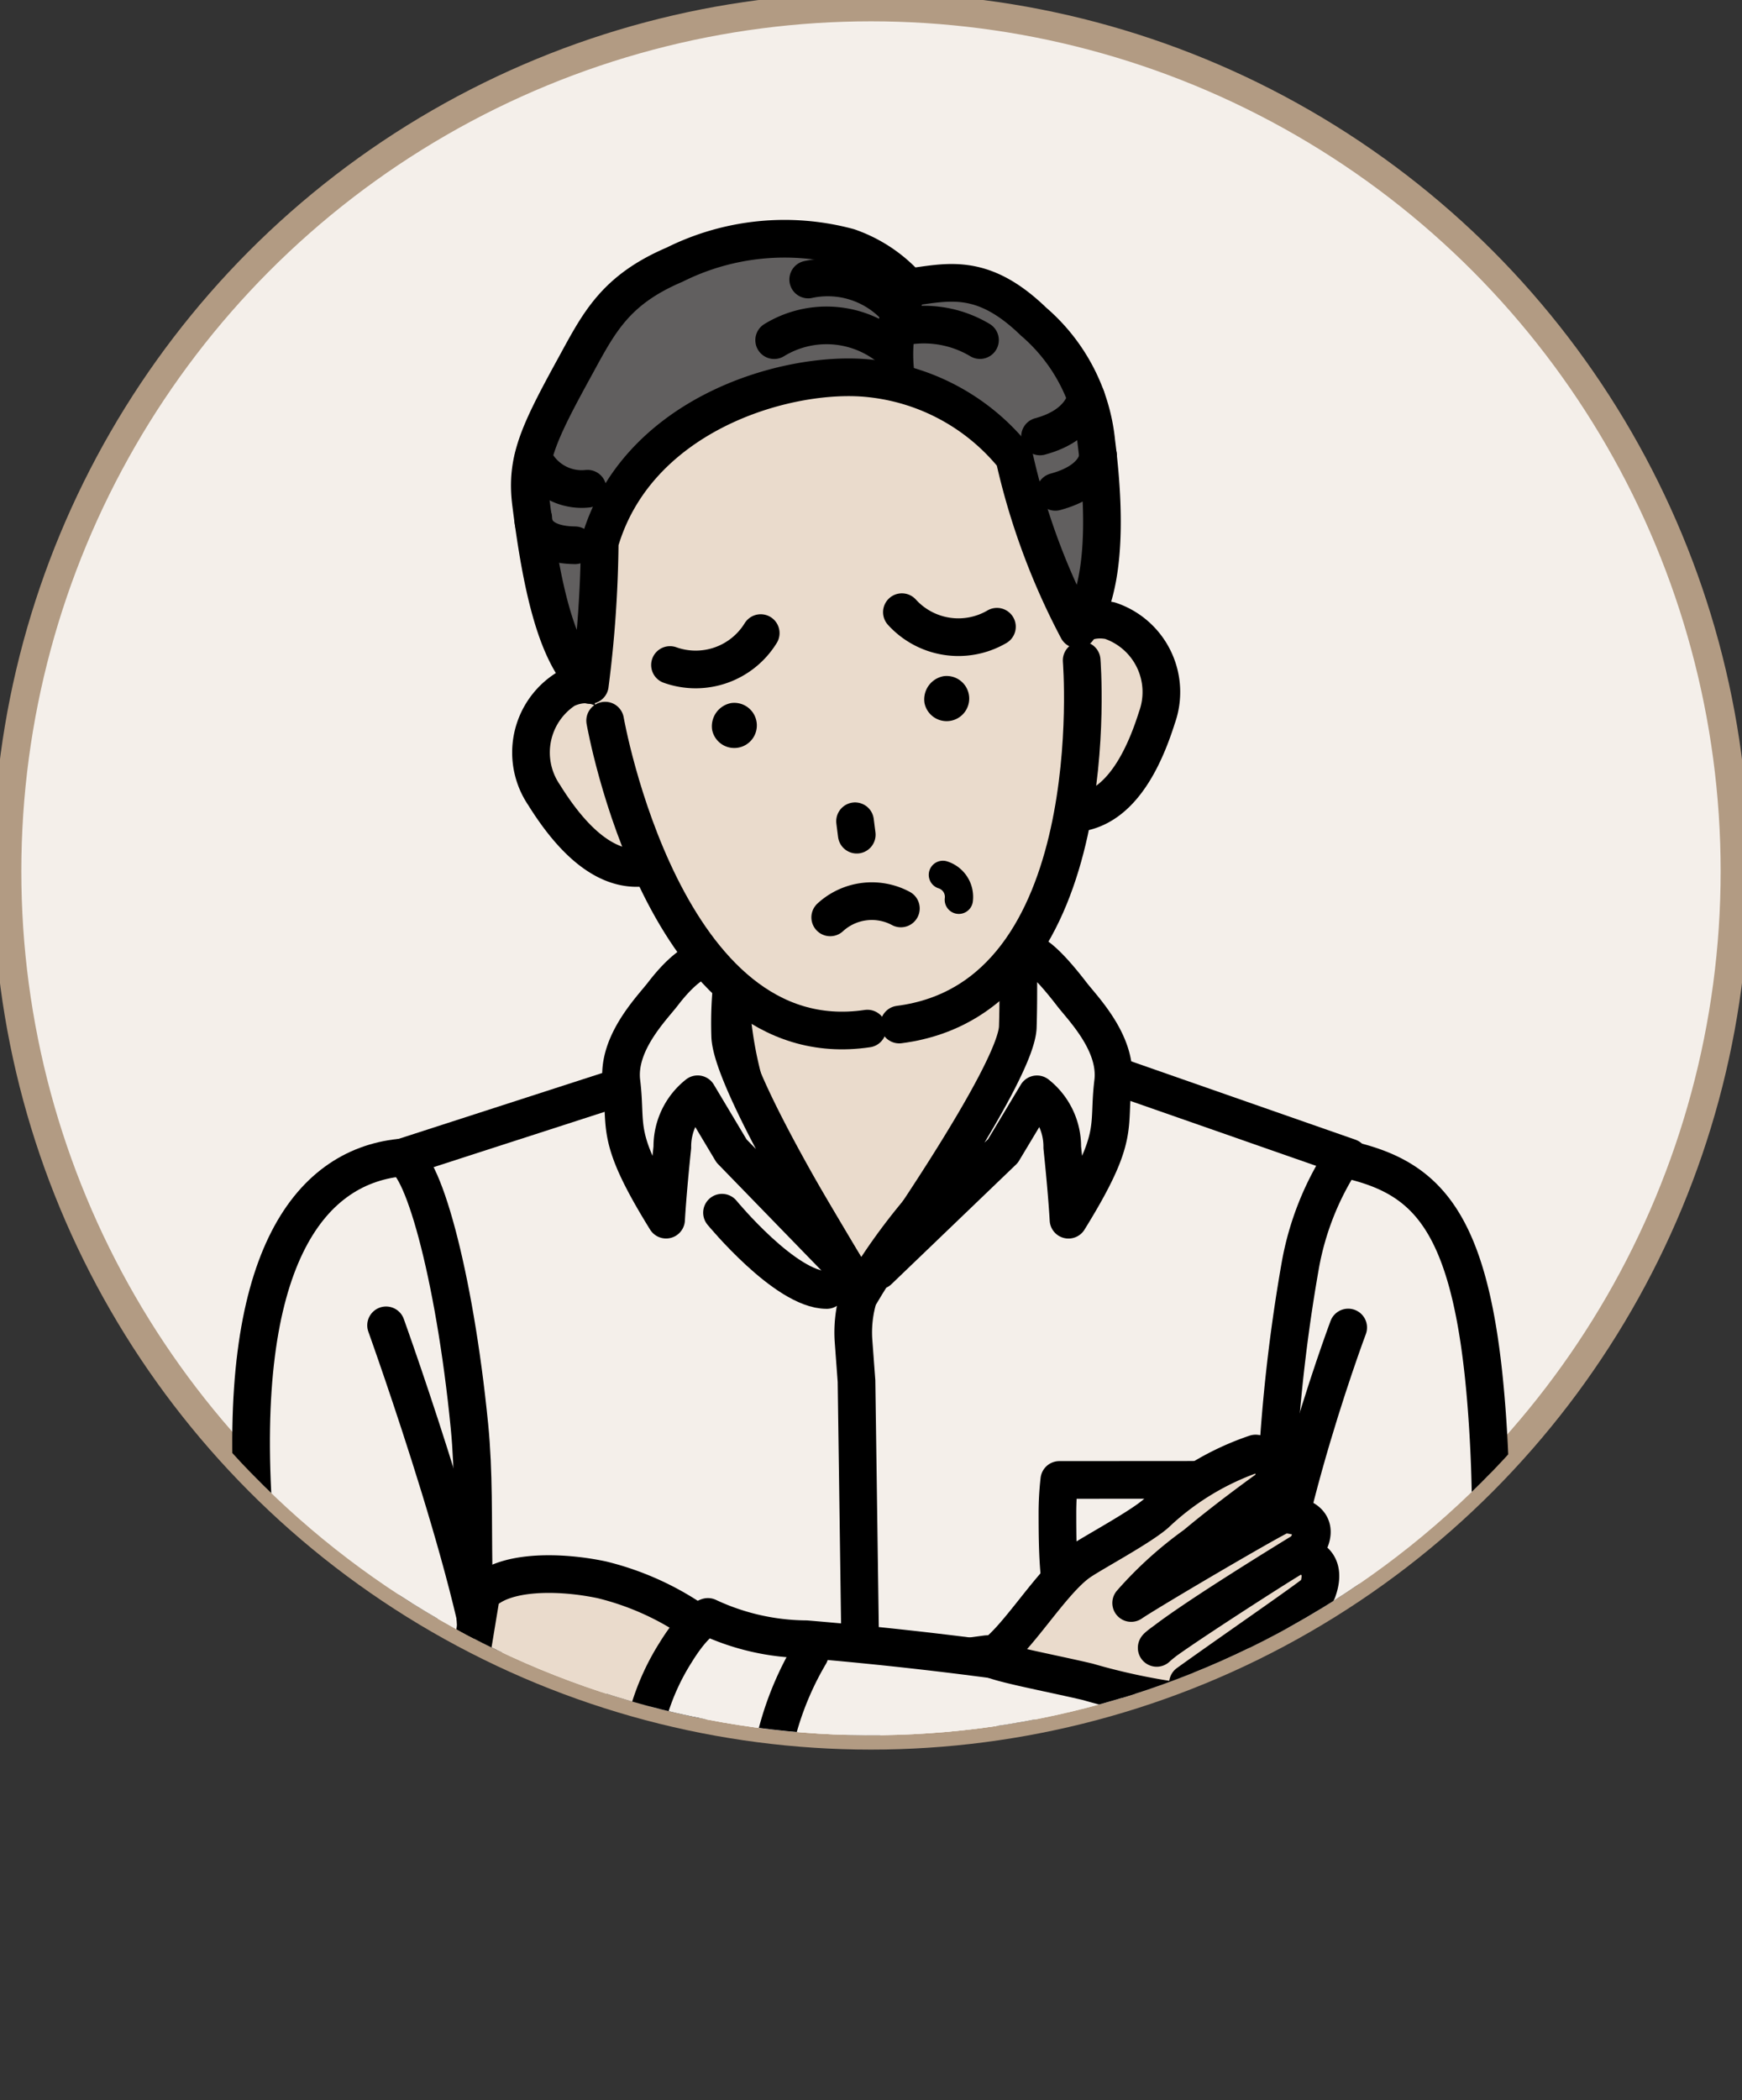 <svg xmlns="http://www.w3.org/2000/svg" xmlns:xlink="http://www.w3.org/1999/xlink" width="61.103" height="73.641" viewBox="0 0 61.103 73.641">
  <rect x="0" y="0" width="61.103" height="73.641" fill="#333333" stroke="none"/>
  <defs>
    <clipPath id="clip-path">
      <rect id="長方形_278" data-name="長方形 278" width="61.103" height="73.641" fill="none"/>
    </clipPath>
    <clipPath id="clip-path-2">
      <path id="パス_2552" data-name="パス 2552" d="M.5,30.8A30.3,30.3,0,1,0,30.8.5,30.3,30.3,0,0,0,.5,30.8" transform="translate(-0.5 -0.5)" fill="none"/>
    </clipPath>
  </defs>
  <g id="グループ_6235" data-name="グループ 6235" transform="translate(-240 -7620.651)">
    <g id="グループ_274" data-name="グループ 274" transform="translate(240 7620.651)">
      <g id="グループ_273" data-name="グループ 273" clip-path="url(#clip-path)">
        <path id="パス_2504" data-name="パス 2504" d="M61.107,30.8A30.3,30.3,0,1,1,30.8.5a30.3,30.3,0,0,1,30.3,30.3" transform="translate(-0.252 -0.252)" fill="#f4efea"/>
        <ellipse id="楕円形_22" data-name="楕円形 22" cx="30.303" cy="30.303" rx="30.303" ry="30.303" transform="translate(0.248 0.248)" fill="none" stroke="#b29b83" stroke-linecap="round" stroke-linejoin="round" stroke-width="1"/>
      </g>
    </g>
    <g id="グループ_276" data-name="グループ 276" transform="translate(240.248 7620.9)">
      <g id="グループ_275" data-name="グループ 275" clip-path="url(#clip-path-2)">
        <path id="パス_2505" data-name="パス 2505" d="M60.5,106.966,61.1,78.442l-9.735-3.4H38.407l-10.6,3.428L29,107.533l-.094,3.633h31.7a22.323,22.323,0,0,1-.11-4.2" transform="translate(-14.241 -38.012)" fill="#f4efea"/>
        <path id="パス_2506" data-name="パス 2506" d="M50.98,85.6s2.23,2.711,3.674,2.711" transform="translate(-25.903 -43.323)" fill="none" stroke="#000" stroke-linecap="round" stroke-linejoin="round" stroke-width="1.321"/>
        <path id="パス_2507" data-name="パス 2507" d="M60.709,118.646l-.344-24.5-.106-1.428a4.291,4.291,0,0,1,.3-1.878" transform="translate(-30.57 -45.964)" fill="none" stroke="#000" stroke-linecap="round" stroke-linejoin="round" stroke-width="1.321"/>
        <path id="パス_2508" data-name="パス 2508" d="M61.036,110.984a22.324,22.324,0,0,1-.11-4.2l.605-28.524L51.8,74.86H38.833l-10.6,3.428,1.194,29.062-.093,3.633" transform="translate(-14.455 -37.92)" fill="none" stroke="#000" stroke-linecap="round" stroke-linejoin="round" stroke-width="1.321"/>
        <path id="パス_2509" data-name="パス 2509" d="M74.73,104.465a10.144,10.144,0,0,0-.066,1.155c0,3.067.13,4.984,2.98,4.984,2.987,0,2.985-1.92,2.987-4.988a10.274,10.274,0,0,0-.065-1.155Z" transform="translate(-37.821 -52.816)" fill="none" stroke="#000" stroke-linecap="round" stroke-linejoin="round" stroke-width="1.321"/>
        <path id="パス_2510" data-name="パス 2510" d="M61.318,70.031a22.846,22.846,0,0,1-2.424,2.858,21.008,21.008,0,0,0-2.7,3.624l-3.78-6.372a13.738,13.738,0,0,1-.747-3.394c0-.894.747-4.825.747-4.825h8.969s.5,4.193.5,4.617a30.1,30.1,0,0,1-.56,3.492" transform="translate(-26.248 -31.409)" fill="#eadbcc"/>
        <path id="パス_2511" data-name="パス 2511" d="M61.318,70.031a22.846,22.846,0,0,1-2.424,2.858,21.008,21.008,0,0,0-2.7,3.624l-3.78-6.372a13.738,13.738,0,0,1-.747-3.394c0-.894.747-4.825.747-4.825h8.969s.5,4.193.5,4.617A30.1,30.1,0,0,1,61.318,70.031Z" transform="translate(-26.248 -31.409)" fill="none" stroke="#000" stroke-linecap="round" stroke-linejoin="round" stroke-width="1.321"/>
        <path id="パス_2512" data-name="パス 2512" d="M47.72,67.982s-.712-1.311-2.4.882c-.382.5-1.627,1.733-1.457,3.1.2,1.631-.267,1.863,1.565,4.82,0,0,.045-.878.219-2.539a2.335,2.335,0,0,1,.888-1.858l1.188,1.987,4.053,4.172s-4.059-6.54-4.1-8.208c-.044-1.632.2-2.316.051-2.36" transform="translate(-22.312 -34.263)" fill="#f4efea"/>
        <path id="パス_2513" data-name="パス 2513" d="M47.72,67.982s-.712-1.311-2.4.882c-.382.5-1.627,1.733-1.457,3.1.2,1.631-.267,1.863,1.565,4.82,0,0,.045-.878.219-2.539a2.335,2.335,0,0,1,.888-1.858l1.188,1.987,4.053,4.172s-4.059-6.54-4.1-8.208C47.625,68.71,47.867,68.025,47.72,67.982Z" transform="translate(-22.312 -34.263)" fill="none" stroke="#000" stroke-linecap="round" stroke-linejoin="round" stroke-width="1.321"/>
        <path id="パス_2514" data-name="パス 2514" d="M67.035,67.4s.082-.923,1.772,1.271c.382.5,1.627,1.733,1.457,3.1-.2,1.631.268,1.863-1.564,4.82,0,0-.045-.878-.219-2.539a2.336,2.336,0,0,0-.887-1.858L66.4,74.182l-4.364,4.19s4.841-6.877,4.886-8.546c.044-1.632-.039-2.386.108-2.429" transform="translate(-31.469 -34.068)" fill="#f4efea"/>
        <path id="パス_2515" data-name="パス 2515" d="M67.035,67.4s.082-.923,1.772,1.271c.382.5,1.627,1.733,1.457,3.1-.2,1.631.268,1.863-1.564,4.82,0,0-.045-.878-.219-2.539a2.336,2.336,0,0,0-.887-1.858L66.4,74.182l-4.364,4.19s4.841-6.877,4.886-8.546C66.971,68.195,66.888,67.441,67.035,67.4Z" transform="translate(-31.469 -34.068)" fill="none" stroke="#000" stroke-linecap="round" stroke-linejoin="round" stroke-width="1.321"/>
        <path id="パス_2516" data-name="パス 2516" d="M22.942,81.72c.759-.081,1.92,4.054,2.448,9.408.32,3.244-.165,6.61.689,10.093.238.973,8.966-.961,17.464-2.093l2.217,5.312s-12.713,6.726-24.106,6.116c0,0-2-.075-2.767-3.5-1.306-4.045-.707-7.772-1.06-12.772-.628-8.925,1.908-12.226,5.114-12.568" transform="translate(-9.172 -41.371)" fill="#f4efea"/>
        <path id="パス_2517" data-name="パス 2517" d="M22.942,81.72c.759-.081,1.92,4.054,2.448,9.408.32,3.244-.165,6.61.689,10.093.238.973,8.966-.961,17.464-2.093l2.217,5.312s-12.713,6.726-24.106,6.116c0,0-2-.075-2.767-3.5-1.306-4.045-.707-7.772-1.06-12.772C17.2,85.364,19.736,82.062,22.942,81.72Z" transform="translate(-9.172 -41.371)" fill="none" stroke="#000" stroke-linecap="round" stroke-linejoin="round" stroke-width="1.321"/>
        <path id="パス_2518" data-name="パス 2518" d="M23.869,119.493a23.734,23.734,0,0,1,5.892,1.648s-3.786.025-4.136,1.05" transform="translate(-12.26 -60.38)" fill="none" stroke="#000" stroke-linecap="round" stroke-linejoin="round" stroke-width="1.321"/>
        <path id="パス_2519" data-name="パス 2519" d="M27.261,93.555s3.816,10.611,3.614,13.623" transform="translate(-13.967 -47.328)" fill="none" stroke="#000" stroke-linecap="round" stroke-linejoin="round" stroke-width="1.321"/>
        <path id="パス_2520" data-name="パス 2520" d="M41.29,112.925a9.882,9.882,0,0,0-3.478-1.613c-1.5-.317-3.471-.333-4.228.511l-.388,2.351.417,2.613s2.3,1.1,6.673.49a9.341,9.341,0,0,0,1-4.351" transform="translate(-16.953 -56.162)" fill="#eadbcc"/>
        <path id="パス_2521" data-name="パス 2521" d="M41.29,112.925a9.882,9.882,0,0,0-3.478-1.613c-1.5-.317-3.471-.333-4.228.511l-.388,2.351.417,2.613s2.3,1.1,6.673.49A9.341,9.341,0,0,0,41.29,112.925Z" transform="translate(-16.953 -56.162)" fill="none" stroke="#000" stroke-linecap="round" stroke-linejoin="round" stroke-width="1.321"/>
        <path id="パス_2522" data-name="パス 2522" d="M46.426,99.094c.7-1.137,1.132-1.246,1.132-1.246a8.252,8.252,0,0,0,3.449.783,135.912,135.912,0,0,1,16.2,2.346c-.013-2.385.063-5.189.315-8.3a58.911,58.911,0,0,1,.819-7.181,10.1,10.1,0,0,1,1.483-3.727c3.1.664,4.749,2.241,5.136,10.188.357,7.335-.975,14.876-3.37,17.51-.357.588-3.592.273-4.865.3-4.675.114-11.551-1.994-17.5-5.081-1.259-.654-3.083-.72-4.069-1.491a8.2,8.2,0,0,1,1.264-4.1" transform="translate(-22.975 -41.396)" fill="#f4efea"/>
        <path id="パス_2523" data-name="パス 2523" d="M46.426,99.094c.7-1.137,1.132-1.246,1.132-1.246a8.252,8.252,0,0,0,3.449.783,135.912,135.912,0,0,1,16.2,2.346c-.013-2.385.063-5.189.315-8.3a58.911,58.911,0,0,1,.819-7.181,10.1,10.1,0,0,1,1.483-3.727c3.1.664,4.749,2.241,5.136,10.188.357,7.335-.975,14.876-3.37,17.51-.357.588-3.592.273-4.865.3-4.675.114-11.551-1.994-17.5-5.081-1.259-.654-3.083-.72-4.069-1.491A8.2,8.2,0,0,1,46.426,99.094Z" transform="translate(-22.975 -41.396)" fill="none" stroke="#000" stroke-linecap="round" stroke-linejoin="round" stroke-width="1.321"/>
        <path id="パス_2524" data-name="パス 2524" d="M94.534,117.949s-3.953-.228-5.017,1.178c0,0,3.231.038,5.055,1.862" transform="translate(-45.295 -59.596)" fill="none" stroke="#000" stroke-linecap="round" stroke-linejoin="round" stroke-width="1.321"/>
        <path id="パス_2525" data-name="パス 2525" d="M92.314,93.708s-3.221,8.582-2.808,13.062" transform="translate(-45.272 -47.405)" fill="none" stroke="#000" stroke-linecap="round" stroke-linejoin="round" stroke-width="1.321"/>
        <path id="パス_2526" data-name="パス 2526" d="M55.68,116.79a10.782,10.782,0,0,0-1.469,4.736" transform="translate(-27.529 -59.02)" fill="none" stroke="#000" stroke-linecap="round" stroke-linejoin="round" stroke-width="1.321"/>
        <path id="パス_2527" data-name="パス 2527" d="M69.94,109.735c.876-.512,2.12-2.656,3.119-3.338.482-.329,2.105-1.194,2.67-1.686a9.509,9.509,0,0,1,3.5-2.109.746.746,0,0,1,.512,1.185s-1.391.987-2.623,2.018a13.275,13.275,0,0,0-2.253,2.039c.594-.409,5.15-3.084,5.333-3.109,0,0,1.608-.008.756,1.253,0,0-4.349,2.644-5.193,3.43-.063-.1,4.851-3.259,4.926-3.251,0,0,1.162-.011.714,1.246-.034.1-2.855,2.034-4.544,3.247,0,0,2.325-1.527,2.693-1.827,1.675-1.025,1.835-.359,1.633.5-.056.236-2.084,2.106-2.791,2.136a22.366,22.366,0,0,1-5.043-.859c-1.282-.3-3.639-.738-3.411-.871" transform="translate(-35.436 -51.88)" fill="#eadbcc"/>
        <path id="パス_2528" data-name="パス 2528" d="M69.94,109.735c.876-.512,2.12-2.656,3.119-3.338.482-.329,2.105-1.194,2.67-1.686a9.509,9.509,0,0,1,3.5-2.109.746.746,0,0,1,.512,1.185s-1.391.987-2.623,2.018a13.275,13.275,0,0,0-2.253,2.039c.594-.409,5.15-3.084,5.333-3.109,0,0,1.608-.008.756,1.253,0,0-4.349,2.644-5.193,3.43-.063-.1,4.851-3.259,4.926-3.251,0,0,1.162-.011.714,1.246-.034.1-2.855,2.034-4.544,3.247,0,0,2.325-1.527,2.693-1.827,1.675-1.025,1.835-.359,1.633.5-.056.236-2.084,2.106-2.791,2.136a22.366,22.366,0,0,1-5.043-.859C72.069,110.305,69.712,109.868,69.94,109.735Z" transform="translate(-35.436 -51.88)" fill="none" stroke="#000" stroke-linecap="round" stroke-linejoin="round" stroke-width="1.321"/>
        <path id="パス_2529" data-name="パス 2529" d="M73.3,46.214c-.289,1.457-.96,4.007.384,4.274s2.667-.446,3.569-3.311a2.64,2.64,0,0,0-1.648-3.4c-1.344-.266-2.016.977-2.306,2.433" transform="translate(-36.921 -22.262)" fill="#eadbcc"/>
        <path id="パス_2530" data-name="パス 2530" d="M73.3,46.214c-.289,1.457-.96,4.007.384,4.274s2.667-.446,3.569-3.311a2.64,2.64,0,0,0-1.648-3.4C74.262,43.514,73.59,44.757,73.3,46.214Z" transform="translate(-36.921 -22.262)" fill="none" stroke="#000" stroke-linecap="round" stroke-linejoin="round" stroke-width="1.321"/>
        <path id="パス_2531" data-name="パス 2531" d="M41.56,50.268c.642,1.339,1.926,3.643.691,4.235s-2.694.231-4.28-2.319a2.641,2.641,0,0,1,.751-3.7c1.235-.592,2.2.445,2.839,1.783" transform="translate(-19.138 -24.561)" fill="#eadbcc"/>
        <path id="パス_2532" data-name="パス 2532" d="M41.56,50.268c.642,1.339,1.926,3.643.691,4.235s-2.694.231-4.28-2.319a2.641,2.641,0,0,1,.751-3.7C39.956,47.892,40.917,48.929,41.56,50.268Z" transform="translate(-19.138 -24.561)" fill="none" stroke="#000" stroke-linecap="round" stroke-linejoin="round" stroke-width="1.321"/>
        <path id="パス_2533" data-name="パス 2533" d="M40.6,30.772c1.1,7.666,4.235,15.236,10.694,14.819,7.4-.478,7.509-10.394,6.673-17.013s-5.227-10.364-10.023-9.759S39.658,24.167,40.6,30.772" transform="translate(-20.603 -9.687)" fill="#eadbcc"/>
        <path id="パス_2534" data-name="パス 2534" d="M69.892,46.616s.957,11.825-6.4,12.77" transform="translate(-32.199 -23.707)" fill="none" stroke="#000" stroke-linecap="round" stroke-linejoin="round" stroke-width="1.321"/>
        <path id="パス_2535" data-name="パス 2535" d="M42.728,50.867s2.069,11.864,9.2,10.8" transform="translate(-21.75 -25.846)" fill="none" stroke="#000" stroke-linecap="round" stroke-linejoin="round" stroke-width="1.321"/>
        <path id="パス_2536" data-name="パス 2536" d="M50.279,50.572a.792.792,0,1,0,.675-.952.827.827,0,0,0-.675.952" transform="translate(-25.546 -25.216)"/>
        <path id="パス_2537" data-name="パス 2537" d="M65.275,48.673a.792.792,0,1,0,.675-.952.826.826,0,0,0-.675.952" transform="translate(-33.093 -24.259)"/>
        <path id="パス_2538" data-name="パス 2538" d="M67.016,43.722a2.678,2.678,0,0,1-3.334-.511" transform="translate(-32.295 -21.993)" fill="none" stroke="#000" stroke-linecap="round" stroke-linejoin="round" stroke-width="1.321"/>
        <path id="パス_2539" data-name="パス 2539" d="M47.307,45.807a2.678,2.678,0,0,0,3.182-1.119" transform="translate(-24.054 -22.736)" fill="none" stroke="#000" stroke-linecap="round" stroke-linejoin="round" stroke-width="1.321"/>
        <line id="線_159" data-name="線 159" x2="0.06" y2="0.471" transform="translate(29.744 28.55)" fill="none" stroke="#000" stroke-linecap="round" stroke-linejoin="round" stroke-width="1.321"/>
        <path id="パス_2540" data-name="パス 2540" d="M61.1,63.865a2.156,2.156,0,0,0-2.478.313" transform="translate(-29.749 -32.257)" fill="none" stroke="#000" stroke-linecap="round" stroke-linejoin="round" stroke-width="1.321"/>
        <path id="パス_2541" data-name="パス 2541" d="M66.577,61.754a.81.81,0,0,1,.559.874" transform="translate(-33.752 -31.324)" fill="none" stroke="#000" stroke-linecap="round" stroke-linejoin="round" stroke-width="0.991"/>
        <path id="パス_2542" data-name="パス 2542" d="M57.293,23.947a6.4,6.4,0,0,0-2.2-4.216c-1.811-1.754-3.016-1.376-4.392-1.2a4.955,4.955,0,0,0-2.1-1.41,8.635,8.635,0,0,0-6.1.612c-2.123.905-2.671,2.073-3.522,3.625-1.266,2.309-1.7,3.248-1.517,4.731.389,3.085.935,5.426,2.065,6.383a41.773,41.773,0,0,0,.347-5c1.278-4.408,6.323-5.967,9.221-5.773a7.492,7.492,0,0,1,5.318,2.783,24.149,24.149,0,0,0,2.227,6.041c.856-1.208,1.031-3.494.641-6.58" transform="translate(-19.086 -8.701)" fill="#615f5f"/>
        <path id="パス_2543" data-name="パス 2543" d="M57.293,23.947a6.4,6.4,0,0,0-2.2-4.216c-1.811-1.754-3.016-1.376-4.392-1.2a4.955,4.955,0,0,0-2.1-1.41,8.635,8.635,0,0,0-6.1.612c-2.123.905-2.671,2.073-3.522,3.625-1.266,2.309-1.7,3.248-1.517,4.731.389,3.085.935,5.426,2.065,6.383a41.773,41.773,0,0,0,.347-5c1.278-4.408,6.323-5.967,9.221-5.773a7.492,7.492,0,0,1,5.318,2.783,24.149,24.149,0,0,0,2.227,6.041C57.509,29.319,57.683,27.032,57.293,23.947Z" transform="translate(-19.086 -8.701)" fill="none" stroke="#000" stroke-linecap="round" stroke-linejoin="round" stroke-width="1.321"/>
        <path id="パス_2544" data-name="パス 2544" d="M37.651,36.567s-.091.939,1.466.956" transform="translate(-19.195 -18.65)" fill="none" stroke="#000" stroke-linecap="round" stroke-linejoin="round" stroke-width="1.321"/>
        <path id="パス_2545" data-name="パス 2545" d="M76.013,32.185s0,.854-1.5,1.259" transform="translate(-37.743 -16.445)" fill="none" stroke="#000" stroke-linecap="round" stroke-linejoin="round" stroke-width="1.321"/>
        <path id="パス_2546" data-name="パス 2546" d="M37.66,32.34a1.868,1.868,0,0,0,1.9,1.072" transform="translate(-19.2 -16.523)" fill="none" stroke="#000" stroke-linecap="round" stroke-linejoin="round" stroke-width="1.321"/>
        <path id="パス_2547" data-name="パス 2547" d="M75.052,28.054s-.114.964-1.618,1.368" transform="translate(-37.202 -14.366)" fill="none" stroke="#000" stroke-linecap="round" stroke-linejoin="round" stroke-width="1.321"/>
        <path id="パス_2548" data-name="パス 2548" d="M63.669,20.235a5.751,5.751,0,0,0-.47,3.053" transform="translate(-32.034 -10.431)" fill="none" stroke="#000" stroke-linecap="round" stroke-linejoin="round" stroke-width="1.321"/>
        <path id="パス_2549" data-name="パス 2549" d="M63.314,23.033a3.831,3.831,0,0,1,2.922.422" transform="translate(-32.11 -11.778)" fill="none" stroke="#000" stroke-linecap="round" stroke-linejoin="round" stroke-width="1.321"/>
        <path id="パス_2550" data-name="パス 2550" d="M54.664,23.49a3.515,3.515,0,0,1,3.979.211" transform="translate(-27.757 -11.811)" fill="none" stroke="#000" stroke-linecap="round" stroke-linejoin="round" stroke-width="1.321"/>
        <path id="パス_2551" data-name="パス 2551" d="M57.066,19.656a3.25,3.25,0,0,1,3.1,1" transform="translate(-28.965 -10.103)" fill="none" stroke="#000" stroke-linecap="round" stroke-linejoin="round" stroke-width="1.321"/>
      </g>
    </g>
  </g>
</svg>
